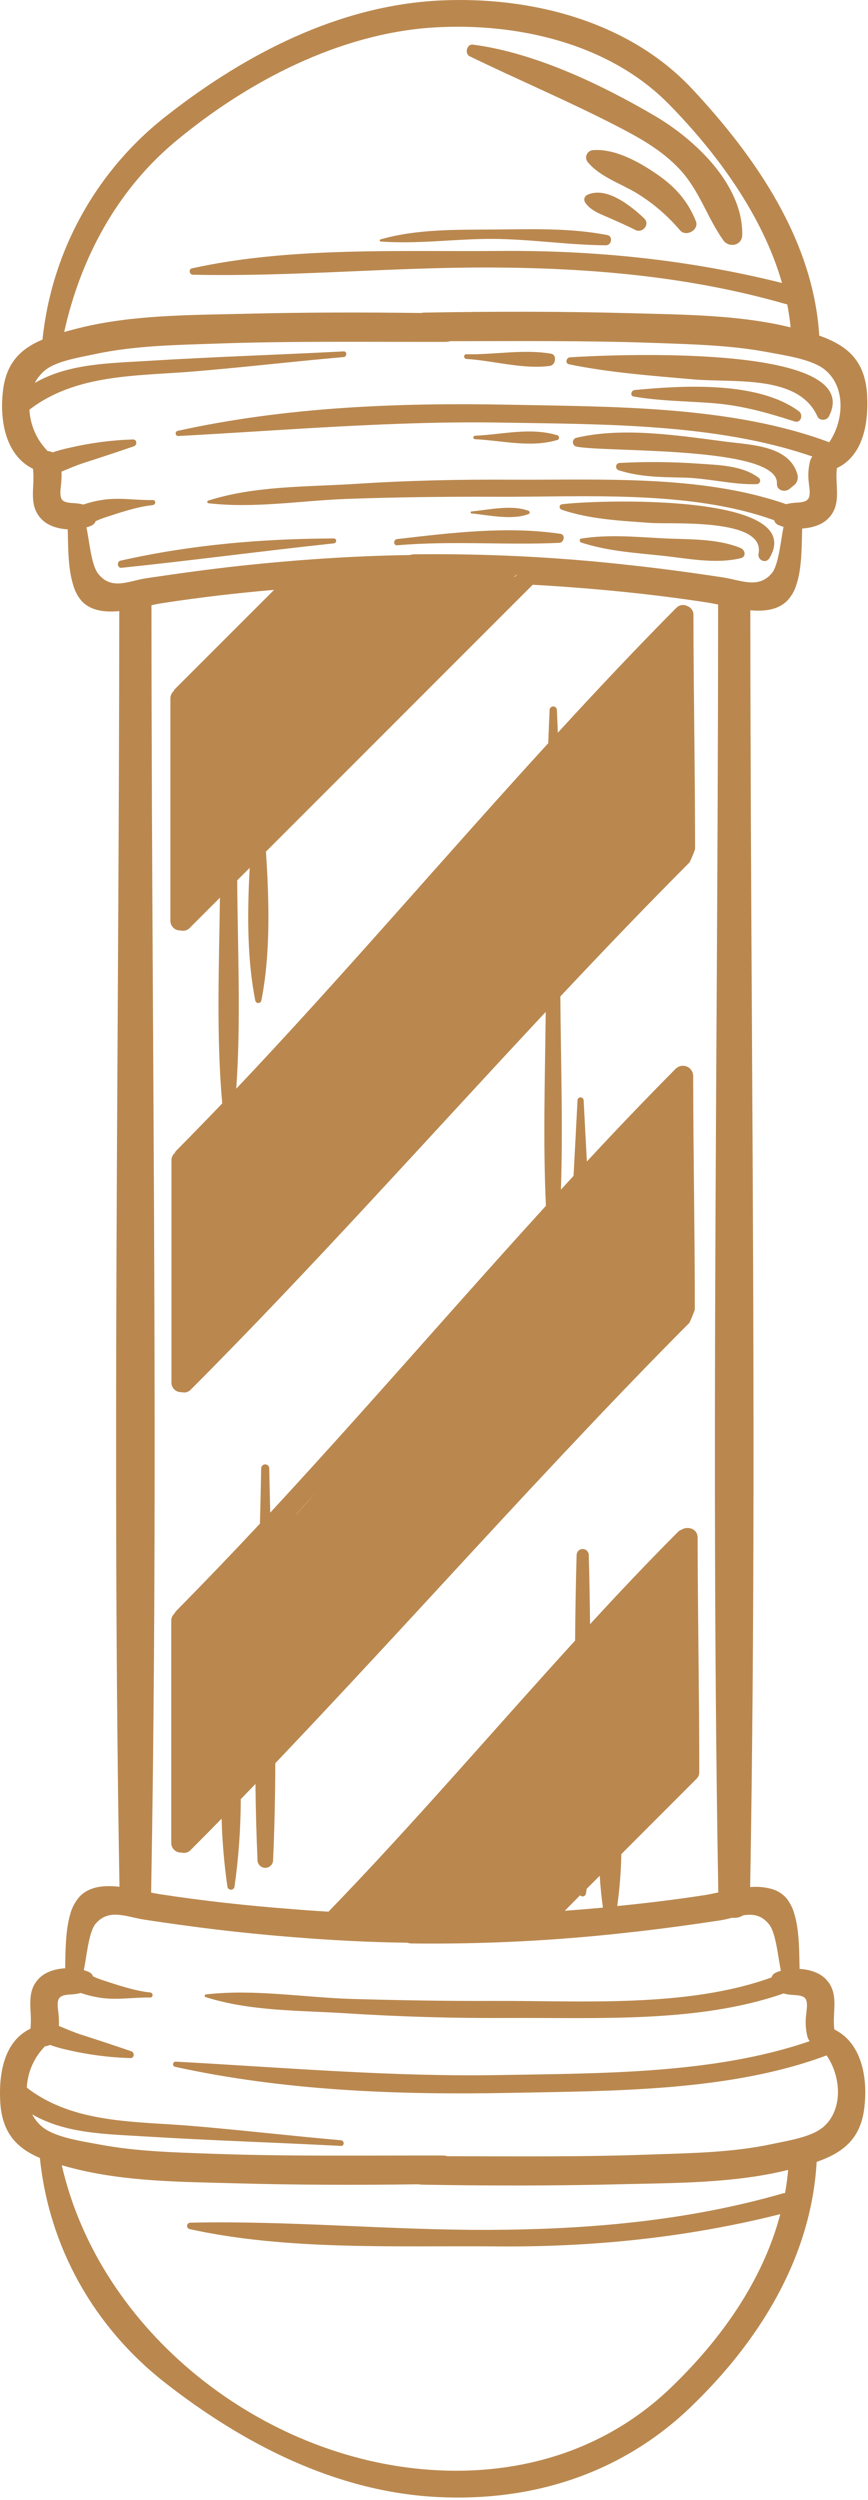 <?xml version="1.0" encoding="UTF-8"?> <svg xmlns="http://www.w3.org/2000/svg" width="333" height="959" viewBox="0 0 333 959" fill="none"> <path d="M180.201 21.602C198.751 30.602 217.631 38.602 235.971 48.022C244.971 52.662 253.661 57.372 260.691 64.882C268.361 73.082 271.171 83.242 277.461 92.152C279.631 95.222 284.671 94.262 284.751 90.152C285.101 70.842 266.621 53.482 251.181 44.432C230.571 32.352 205.181 20.232 181.411 17.112C179.061 16.832 178.151 20.612 180.201 21.602Z" fill="#BA884F"></path> <path d="M252.211 66.963C245.491 62.292 236.061 56.962 227.611 57.593C227.066 57.606 226.536 57.776 226.085 58.084C225.635 58.391 225.282 58.822 225.071 59.325C224.86 59.828 224.798 60.382 224.894 60.919C224.99 61.456 225.239 61.954 225.611 62.352C230.261 67.843 237.981 70.353 244.051 73.972C250.4 77.834 256.086 82.693 260.891 88.362C263.161 91.032 268.331 88.192 266.961 84.823C263.851 77.062 259.071 71.733 252.211 66.963Z" fill="#BA884F"></path> <path d="M225.121 74.843C224.674 75.111 224.35 75.544 224.217 76.048C224.085 76.553 224.154 77.089 224.411 77.543C226.191 80.483 229.801 81.883 232.831 83.203C236.491 84.793 240.171 86.403 243.721 88.203C246.471 89.643 249.521 86.073 247.131 83.773C242.141 79.063 232.521 71.173 225.121 74.843Z" fill="#BA884F"></path> <path d="M208.701 119.192C208.68 119.192 208.66 119.201 208.645 119.216C208.63 119.231 208.621 119.251 208.621 119.272C208.621 119.294 208.63 119.314 208.645 119.329C208.66 119.344 208.68 119.352 208.701 119.352C208.722 119.352 208.743 119.344 208.758 119.329C208.773 119.314 208.781 119.294 208.781 119.272C208.781 119.251 208.773 119.231 208.758 119.216C208.743 119.201 208.722 119.192 208.701 119.192V119.192Z" fill="#BA884F"></path> <path d="M218.291 139.752C233.911 142.972 250.151 144.142 266.021 145.542C281.451 146.912 306.411 143.542 313.621 159.802C314.381 161.522 317.151 161.362 317.961 159.802C333.041 131.002 230.641 136.272 218.661 137.072C217.211 137.172 216.701 139.422 218.291 139.752Z" fill="#BA884F"></path> <path d="M306.451 157.742C290.641 146.112 261.921 147.872 243.451 149.622C242.141 149.742 241.581 151.862 243.111 152.122C252.821 153.792 262.651 153.872 272.461 154.572C284.071 155.392 293.891 158.152 304.811 161.672C307.281 162.472 308.291 159.062 306.451 157.742Z" fill="#BA884F"></path> <path d="M221.061 171.312C231.851 173.612 298.861 170.932 298.061 185.532C297.911 188.212 301.181 189.002 302.921 187.532L304.921 185.882C305.414 185.391 305.767 184.777 305.943 184.104C306.119 183.43 306.111 182.722 305.921 182.052C302.981 171.052 288.381 170.692 279.031 169.502C260.651 167.152 239.231 163.652 221.031 167.962C220.667 168.068 220.347 168.29 220.121 168.595C219.894 168.899 219.774 169.269 219.777 169.649C219.78 170.028 219.908 170.396 220.139 170.696C220.371 170.997 220.695 171.213 221.061 171.312V171.312Z" fill="#BA884F"></path> <path d="M268.141 177.873C258.023 177.154 247.87 177.061 237.741 177.593C237.4 177.599 237.073 177.728 236.818 177.955C236.564 178.182 236.399 178.492 236.353 178.83C236.307 179.168 236.383 179.511 236.568 179.798C236.753 180.084 237.034 180.295 237.361 180.393C245.601 183.063 253.841 183.023 262.431 183.223C271.791 183.443 281.121 186.023 290.311 185.733C290.6 185.724 290.878 185.622 291.105 185.443C291.332 185.264 291.495 185.018 291.571 184.739C291.647 184.46 291.632 184.165 291.528 183.895C291.423 183.626 291.235 183.397 290.991 183.243C284.751 178.533 275.751 178.413 268.141 177.873Z" fill="#BA884F"></path> <path d="M215.441 195.533C226.391 199.243 238.061 199.763 249.541 200.603C257.481 201.183 293.771 198.603 291.001 212.393C290.511 214.853 293.771 216.393 295.161 214.143C310.641 188.533 225.681 191.883 215.441 193.483C214.371 193.663 214.551 195.233 215.441 195.533Z" fill="#BA884F"></path> <path d="M284.211 210.272C274.791 206.362 263.531 207.032 253.431 206.462C243.151 205.892 233.181 205.012 222.971 206.602C222.151 206.732 222.301 207.902 222.971 208.122C232.971 211.382 243.051 212.022 253.431 213.122C263.431 214.122 274.311 216.532 284.211 214.122C286.371 213.622 285.881 210.962 284.211 210.272Z" fill="#BA884F"></path> <path d="M146.031 92.652C160.341 93.722 174.871 91.572 189.241 91.652C203.611 91.732 218.011 94.012 232.451 94.102C234.651 94.102 235.251 90.612 232.981 90.172C218.611 87.372 203.821 87.932 189.241 88.042C174.881 88.152 159.801 87.842 145.921 91.852C145.838 91.889 145.768 91.952 145.724 92.032C145.679 92.112 145.662 92.204 145.675 92.294C145.687 92.384 145.729 92.468 145.793 92.533C145.857 92.597 145.941 92.639 146.031 92.652V92.652Z" fill="#BA884F"></path> <path d="M128.061 206.563C100.511 206.643 73.121 208.983 46.211 215.083C44.711 215.423 45.001 217.983 46.581 217.823C73.771 214.993 100.891 211.353 128.061 208.443C129.241 208.313 129.301 206.553 128.061 206.563Z" fill="#BA884F"></path> <path d="M152.371 209.183C173.151 207.383 193.831 209.183 214.531 208.253C216.401 208.163 217.061 205.103 215.001 204.793C194.561 201.723 172.761 204.443 152.371 206.793C150.861 206.933 150.811 209.313 152.371 209.183Z" fill="#BA884F"></path> <path d="M180.941 196.973C187.561 197.613 196.341 199.633 202.731 197.223C202.868 197.18 202.987 197.095 203.072 196.98C203.157 196.865 203.203 196.726 203.203 196.583C203.203 196.44 203.157 196.3 203.072 196.185C202.987 196.07 202.868 195.985 202.731 195.943C196.331 193.533 187.561 195.553 180.941 196.193C180.838 196.193 180.738 196.234 180.665 196.307C180.592 196.38 180.551 196.479 180.551 196.583C180.551 196.686 180.592 196.785 180.665 196.859C180.738 196.932 180.838 196.973 180.941 196.973V196.973Z" fill="#BA884F"></path> <path d="M182.271 168.493C192.511 168.983 203.341 171.793 213.461 168.883C213.726 168.883 213.981 168.777 214.168 168.59C214.356 168.402 214.461 168.148 214.461 167.883C214.461 167.617 214.356 167.363 214.168 167.175C213.981 166.988 213.726 166.883 213.461 166.883C203.351 163.883 192.531 166.703 182.271 167.153C182.093 167.153 181.923 167.223 181.797 167.349C181.672 167.474 181.601 167.645 181.601 167.823C181.601 168 181.672 168.171 181.797 168.296C181.923 168.422 182.093 168.493 182.271 168.493V168.493Z" fill="#BA884F"></path> <path d="M178.941 137.702C189.201 138.322 200.861 141.812 211.111 140.342C211.624 140.197 212.075 139.89 212.398 139.466C212.721 139.042 212.897 138.525 212.901 137.992C212.901 137.792 212.901 137.592 212.901 137.402C212.897 137.024 212.771 136.658 212.542 136.357C212.313 136.057 211.994 135.837 211.631 135.732C201.201 133.822 189.461 136.142 178.921 135.892C177.761 135.862 177.781 137.632 178.941 137.702Z" fill="#BA884F"></path> <path d="M320.091 778.532C319.161 771.632 322.331 764.292 316.331 758.752C314.001 756.612 310.401 755.522 306.751 755.312C306.591 749.502 306.751 741.002 304.821 734.482C304.226 732.144 303.134 729.961 301.621 728.082C300.127 726.425 298.191 725.228 296.041 724.632C293.356 723.9 290.562 723.657 287.791 723.912C288.671 673.282 289.011 622.632 289.071 571.912C289.191 459.312 287.891 346.642 287.861 234.112C293.281 234.602 298.501 234.012 302.091 230.372C303.694 228.631 304.875 226.544 305.541 224.272C307.741 217.672 307.541 208.852 307.751 202.742C311.401 202.532 314.991 201.442 317.321 199.302C323.321 193.782 320.171 186.462 321.081 179.572C330.721 174.932 333.181 163.502 332.681 152.082C332.071 138.282 325.061 132.572 314.291 128.742C312.061 92.222 289.881 60.152 265.541 34.112C241.201 8.072 203.621 -1.478 168.841 0.182C130.101 2.062 94.371 20.602 64.211 44.162C50.815 54.526 39.662 67.5 31.427 82.299C23.192 97.099 18.046 113.416 16.301 130.262C8.251 133.682 2.541 138.832 1.191 149.512C-0.319 161.512 2.261 174.732 12.651 179.842C13.581 186.752 10.411 194.092 16.411 199.622C18.741 201.772 22.341 202.862 25.991 203.072C26.151 209.012 25.991 217.752 28.051 224.322C28.639 226.517 29.685 228.562 31.121 230.322C34.601 234.322 40.071 234.942 45.751 234.442C45.691 397.442 42.981 560.792 45.841 723.802C40.081 723.142 34.451 723.582 30.651 727.442C28.832 729.452 27.54 731.881 26.891 734.512C25.011 740.992 25.151 749.262 24.991 755.062C21.341 755.272 17.751 756.362 15.421 758.512C9.421 764.032 12.571 771.352 11.661 778.242C2.021 782.882 -0.439 794.302 0.061 805.732C0.611 818.132 6.341 823.992 15.301 827.842C18.801 862.032 36.051 892.692 63.221 913.972C93.371 937.592 129.091 955.972 167.841 957.902C204.411 959.762 238.411 948.812 264.751 923.602C291.091 898.392 311.211 866.222 313.301 829.342C322.981 825.932 330.031 820.912 331.551 808.902C333.071 796.892 330.481 783.642 320.091 778.532ZM67.311 54.262C94.851 31.332 130.111 12.842 166.241 10.552C198.161 8.552 233.611 16.552 256.581 39.942C274.921 58.612 292.581 82.582 300.011 108.562C264.391 99.642 228.221 95.942 191.481 96.272C153.281 96.602 111.061 94.642 73.651 102.942C72.251 103.252 72.651 105.362 73.981 105.392C111.981 106.232 150.461 102.452 188.611 102.622C226.761 102.792 264.701 106.072 301.371 116.622C301.58 116.681 301.795 116.721 302.011 116.742C302.581 119.672 303.011 122.612 303.311 125.582C283.471 120.752 262.311 120.712 242.101 120.152C215.671 119.432 189.191 119.452 162.761 119.922C162.34 119.925 161.921 119.975 161.511 120.072C139.241 119.772 116.951 119.812 94.681 120.352C72.801 120.892 49.681 120.672 28.351 126.352C27.081 126.692 25.841 127.032 24.631 127.352C30.861 99.162 44.821 73.002 67.311 54.262ZM37.691 220.132C35.011 216.762 34.311 207.802 33.171 202.312C33.855 202.124 34.524 201.883 35.171 201.592C35.523 201.432 35.839 201.203 36.1 200.917C36.362 200.632 36.563 200.297 36.691 199.932C37.791 199.425 38.915 198.974 40.061 198.582C45.881 196.682 52.561 194.392 58.611 193.762C59.831 193.632 59.891 191.762 58.611 191.822C51.691 191.972 45.231 190.612 38.231 191.942C36.114 192.31 34.031 192.848 32.001 193.552C31.204 193.355 30.396 193.208 29.581 193.112C27.931 192.902 24.951 193.112 23.821 191.712C22.691 190.312 23.331 187.062 23.481 185.302C23.615 183.843 23.655 182.377 23.601 180.912C26.451 179.762 29.291 178.492 32.161 177.572C38.601 175.512 44.981 173.402 51.361 171.202C52.721 170.732 52.591 168.522 51.011 168.582C42.709 168.837 34.454 169.93 26.371 171.842C24.266 172.288 22.189 172.859 20.151 173.552C19.579 173.241 18.942 173.066 18.291 173.042C14.091 168.785 11.6 163.134 11.291 157.162C29.171 143.372 52.641 144.292 74.191 142.512C93.421 140.922 112.581 138.662 131.811 136.982C133.191 136.862 133.221 134.722 131.811 134.802C106.811 136.112 81.871 136.882 56.911 138.432C41.771 139.362 26.281 139.432 13.361 146.892C14.364 144.952 15.769 143.248 17.481 141.892C21.951 138.402 30.751 137.072 36.481 135.832C51.481 132.612 67.161 132.352 82.481 131.832C111.971 130.772 141.481 131.222 170.961 131.152C171.535 131.15 172.105 131.058 172.651 130.882C198.851 130.882 225.041 130.612 251.241 131.562C265.671 132.082 280.341 132.422 294.561 135.102C300.851 136.292 311.211 137.742 316.231 141.662C324.531 148.142 323.881 161.232 318.121 169.662C280.791 155.662 235.121 156.052 195.811 155.262C153.231 154.412 109.951 156.072 68.261 165.262C67.996 165.298 67.756 165.438 67.593 165.651C67.431 165.863 67.36 166.132 67.396 166.397C67.432 166.662 67.572 166.903 67.784 167.065C67.997 167.227 68.266 167.298 68.531 167.262C109.981 165.032 151.271 161.402 192.851 162.122C230.991 162.772 274.951 162.422 311.631 175.122C311.266 175.623 310.986 176.181 310.801 176.772C310.099 179.497 309.922 182.331 310.281 185.122C310.411 186.782 311.171 190.122 309.931 191.532C308.691 192.942 305.931 192.712 304.171 192.942C303.304 193.036 302.445 193.193 301.601 193.412C268.941 182.002 230.061 184.212 196.151 184.012C176.251 183.892 156.361 184.322 136.501 185.612C117.651 186.832 97.981 186.272 79.841 192.052C79.733 192.095 79.643 192.174 79.584 192.274C79.526 192.375 79.503 192.492 79.519 192.607C79.535 192.722 79.59 192.829 79.673 192.909C79.757 192.99 79.865 193.04 79.981 193.052C97.701 195.122 115.741 191.992 133.521 191.372C152.391 190.712 171.311 190.492 190.181 190.572C223.851 190.732 264.531 187.832 296.991 199.572C297.11 199.975 297.315 200.346 297.591 200.662C297.867 200.978 298.208 201.231 298.591 201.402C299.242 201.684 299.91 201.925 300.591 202.122C299.481 207.572 298.711 216.802 296.061 219.932C290.941 225.992 284.281 222.562 277.361 221.502C265.271 219.662 253.161 218.022 241.001 216.722C213.737 213.679 186.312 212.316 158.881 212.642C158.336 212.653 157.797 212.747 157.281 212.922C135.731 213.232 114.171 214.702 92.771 216.992C80.611 218.292 68.511 219.992 56.421 221.772C49.521 222.742 42.891 226.652 37.691 220.132ZM222.551 727.062C222.705 727.233 222.902 727.361 223.121 727.431C223.34 727.501 223.574 727.512 223.799 727.462C224.024 727.412 224.231 727.304 224.4 727.147C224.569 726.991 224.694 726.792 224.761 726.572C224.881 725.892 224.971 725.212 225.081 724.572L230.081 719.572C230.341 723.742 230.741 727.832 231.301 731.792C226.428 732.246 221.554 732.649 216.681 733.002L222.551 727.062ZM238.371 711.262C247.991 701.636 257.611 692.002 267.231 682.362L267.281 682.302C267.468 682.119 267.633 681.914 267.771 681.692C267.877 681.521 267.967 681.34 268.041 681.152C268.106 680.99 268.16 680.823 268.201 680.652C268.206 680.602 268.206 680.552 268.201 680.502C268.249 680.269 268.273 680.031 268.271 679.792C268.271 679.792 268.271 679.712 268.271 679.672C268.271 649.742 267.681 619.822 267.641 589.892C267.641 586.392 263.821 585.352 261.541 586.762C260.956 586.97 260.428 587.312 260.001 587.762C248.561 599.242 237.371 611.062 226.371 623.062C226.271 614.222 226.131 605.382 225.871 596.552C225.871 595.934 225.626 595.342 225.189 594.905C224.752 594.468 224.159 594.222 223.541 594.222C222.923 594.222 222.33 594.468 221.893 594.905C221.457 595.342 221.211 595.934 221.211 596.552C220.891 607.482 220.721 618.412 220.631 629.352C189.051 663.992 158.631 699.662 126.011 733.352C121.311 733.072 116.631 732.742 111.941 732.352C94.941 731.052 78.041 729.222 61.131 726.612C60.131 726.452 59.081 726.252 57.981 726.022C59.071 665.242 59.371 604.422 59.321 543.582C59.231 439.762 58.121 335.912 58.111 232.172C59.551 231.862 60.911 231.582 62.111 231.402C76.441 229.182 90.791 227.522 105.161 226.272L67.301 264.132C66.982 264.451 66.721 264.823 66.531 265.232C66.139 265.588 65.831 266.026 65.631 266.516C65.43 267.006 65.341 267.534 65.371 268.062V353.182C65.36 353.69 65.455 354.195 65.65 354.665C65.844 355.135 66.133 355.559 66.5 355.912C66.866 356.264 67.301 356.536 67.778 356.712C68.255 356.888 68.764 356.963 69.271 356.932C69.899 357.111 70.564 357.112 71.192 356.936C71.821 356.759 72.388 356.412 72.831 355.932L84.371 344.372C84.051 370.602 82.941 397.232 85.251 423.292C79.458 429.352 73.621 435.352 67.741 441.292C67.427 441.61 67.17 441.978 66.981 442.382C66.583 442.729 66.268 443.161 66.059 443.645C65.85 444.13 65.751 444.655 65.771 445.182V530.312C65.759 530.82 65.852 531.324 66.046 531.793C66.239 532.262 66.528 532.686 66.893 533.038C67.259 533.39 67.694 533.661 68.171 533.836C68.647 534.011 69.155 534.084 69.661 534.052C70.289 534.233 70.954 534.236 71.583 534.059C72.212 533.882 72.779 533.534 73.221 533.052C120.001 486.122 164.111 436.602 209.361 388.192C209.091 412.922 208.291 437.882 209.431 462.572C185.041 489.342 161.181 516.622 137.021 543.572C125.994 555.892 114.878 568.126 103.671 580.272C103.531 574.572 103.404 568.876 103.291 563.182C103.26 562.794 103.083 562.432 102.797 562.167C102.511 561.903 102.136 561.757 101.746 561.757C101.356 561.757 100.981 561.903 100.695 562.167C100.409 562.432 100.232 562.794 100.201 563.182C100.074 570.276 99.914 577.379 99.721 584.492C89.194 595.772 78.511 606.912 67.671 617.912C67.36 618.228 67.103 618.593 66.911 618.992C66.515 619.343 66.202 619.777 65.993 620.262C65.784 620.748 65.684 621.274 65.701 621.802V706.922C65.691 707.43 65.785 707.934 65.979 708.403C66.172 708.872 66.461 709.296 66.826 709.648C67.192 710 67.626 710.273 68.102 710.449C68.577 710.625 69.084 710.701 69.591 710.672C70.22 710.855 70.888 710.859 71.519 710.682C72.15 710.505 72.719 710.156 73.161 709.672C77.161 705.672 81.111 701.672 85.011 697.672C85.26 706.455 86.011 715.216 87.261 723.912C87.345 724.204 87.522 724.46 87.765 724.643C88.007 724.825 88.302 724.924 88.606 724.924C88.909 724.924 89.205 724.825 89.447 724.643C89.69 724.46 89.867 724.204 89.951 723.912C91.538 712.735 92.347 701.461 92.371 690.172C94.251 688.242 96.131 686.312 98.001 684.362C98.111 694.242 98.361 704.112 98.811 713.952C98.913 714.667 99.269 715.322 99.815 715.795C100.361 716.268 101.059 716.529 101.781 716.529C102.503 716.529 103.201 716.268 103.747 715.795C104.293 715.322 104.649 714.667 104.751 713.952C105.321 701.462 105.571 688.952 105.621 676.402C107.751 674.172 109.861 671.922 111.981 669.682C142.551 637.422 172.441 604.502 202.731 571.962C211.571 562.482 220.448 553.039 229.361 543.632C240.941 531.462 252.601 519.372 264.461 507.482C265.254 505.829 265.955 504.133 266.561 502.402C266.561 472.482 265.971 442.552 265.931 412.632C265.903 411.894 265.668 411.179 265.253 410.568C264.838 409.957 264.26 409.475 263.585 409.177C262.909 408.879 262.163 408.777 261.433 408.882C260.702 408.987 260.015 409.296 259.451 409.772L259.341 409.862C247.741 421.569 236.344 433.472 225.151 445.572C224.741 437.662 224.301 429.822 223.911 422.142C223.911 421.829 223.787 421.529 223.565 421.308C223.344 421.087 223.044 420.962 222.731 420.962C222.418 420.962 222.118 421.087 221.897 421.308C221.675 421.529 221.551 421.829 221.551 422.142C221.081 431.612 220.551 441.302 220.031 451.092L215.191 456.362C216.021 431.722 215.131 406.852 214.971 382.262C231.271 364.892 247.741 347.682 264.561 330.812C265.357 329.163 266.058 327.471 266.661 325.742C266.661 295.812 266.071 265.892 266.031 235.962C266.059 235.216 265.85 234.479 265.433 233.859C265.016 233.24 264.413 232.768 263.711 232.512C263.047 232.147 262.283 232.007 261.533 232.114C260.782 232.22 260.087 232.567 259.551 233.102L259.441 233.192C243.951 248.822 228.871 264.852 214.001 281.082C213.891 278.142 213.781 275.212 213.641 272.272C213.611 271.923 213.452 271.597 213.193 271.36C212.935 271.122 212.597 270.991 212.246 270.991C211.895 270.991 211.557 271.122 211.299 271.36C211.04 271.597 210.881 271.923 210.851 272.272C210.651 276.539 210.478 280.812 210.331 285.092C170.141 329.062 131.521 374.462 90.641 417.632C92.491 391.162 91.161 364.202 91.001 337.722L95.791 332.932C94.851 350.322 94.791 368.142 97.961 383.932C98.034 384.178 98.185 384.393 98.39 384.546C98.596 384.698 98.845 384.781 99.101 384.781C99.357 384.781 99.606 384.698 99.812 384.546C100.017 384.393 100.168 384.178 100.241 383.932C103.781 366.252 103.301 346.032 102.031 326.702C136.151 292.576 170.264 258.449 204.371 224.322C226.841 225.602 249.241 227.722 271.591 231.172C272.791 231.362 274.111 231.622 275.491 231.922C275.491 335.762 274.361 439.712 274.271 543.632C274.271 553.079 274.271 562.522 274.271 571.962C274.331 623.312 274.661 674.642 275.571 725.962C273.751 726.352 272.061 726.712 270.571 726.962C259.321 728.702 248.071 730.062 236.801 731.192C237.723 724.586 238.247 717.931 238.371 711.262ZM194.451 224.322C195.451 223.322 196.521 222.262 197.541 221.242H197.211C198.051 220.582 198.701 220.072 198.641 220.132L197.541 221.222C196.541 222.222 195.541 223.282 194.451 224.302V224.322ZM147.371 543.632C138.998 552.999 130.581 562.332 122.121 571.632C130.594 562.352 139.011 553.019 147.371 543.632ZM114.471 655.632C113.611 656.542 112.761 657.462 111.911 658.372C109.781 660.622 107.671 662.882 105.531 665.132C108.541 662.062 111.511 658.842 114.491 655.672L114.471 655.632ZM113.401 581.082C116.068 578.169 118.751 575.246 121.451 572.312C118.798 575.272 116.121 578.209 113.421 581.122L113.401 581.082ZM189.771 574.382C176.811 588.382 163.878 602.382 150.971 616.382C163.904 602.409 176.844 588.422 189.791 574.422L189.771 574.382ZM203.661 559.462L194.041 569.782C197.254 566.369 200.468 562.942 203.681 559.502L203.661 559.462ZM301.151 841.262C300.884 841.29 300.62 841.34 300.361 841.412C263.681 851.992 225.641 855.272 187.591 855.412C149.541 855.552 110.971 851.802 72.961 852.652C72.667 852.664 72.387 852.779 72.169 852.977C71.952 853.174 71.811 853.442 71.772 853.734C71.732 854.025 71.797 854.321 71.954 854.569C72.111 854.818 72.351 855.003 72.631 855.092C110.041 863.392 152.281 861.432 190.471 861.762C227.331 862.092 263.611 858.372 299.351 849.382C292.611 875.022 276.441 897.652 257.271 916.042C232.391 939.912 199.671 949.832 165.271 947.482C100.131 943.052 38.331 894.402 23.701 830.632C24.901 830.972 26.121 831.312 27.391 831.632C47.821 836.982 69.711 836.992 90.671 837.562C113.941 838.202 137.261 838.242 160.541 837.932C160.955 838.022 161.377 838.069 161.801 838.072C187.211 838.522 212.671 838.542 238.091 837.912C259.271 837.392 281.621 837.572 302.371 832.412C302.091 835.439 301.691 838.402 301.171 841.302L301.151 841.262ZM315.221 816.422C310.751 819.922 301.951 821.252 296.221 822.482C281.221 825.702 265.541 825.972 250.221 826.482C224.031 827.482 197.841 827.182 171.631 827.162C171.088 826.986 170.522 826.895 169.951 826.892C140.441 826.822 110.951 827.282 81.461 826.212C67.031 825.692 52.361 825.352 38.141 822.662C31.851 821.472 21.491 820.032 16.471 816.112C14.758 814.76 13.356 813.055 12.361 811.112C25.271 818.592 40.781 818.652 55.901 819.592C80.901 821.132 105.831 821.902 130.801 823.212C132.221 823.292 132.181 821.152 130.801 821.032C111.581 819.352 92.421 817.102 73.191 815.502C51.601 813.722 28.191 814.682 10.281 800.852C10.59 794.88 13.081 789.229 17.281 784.972C17.936 784.95 18.576 784.775 19.151 784.462C21.186 785.189 23.263 785.79 25.371 786.262C33.45 788.178 41.702 789.271 50.001 789.522C51.571 789.582 51.731 787.372 50.361 786.902C43.981 784.702 37.601 782.592 31.151 780.532C28.291 779.612 25.441 778.342 22.591 777.192C22.645 775.728 22.605 774.261 22.471 772.802C22.341 771.152 21.581 767.802 22.821 766.402C24.061 765.002 26.821 765.222 28.581 764.992C29.403 764.897 30.218 764.75 31.021 764.552C33.044 765.256 35.121 765.795 37.231 766.162C44.231 767.512 50.691 766.162 57.611 766.282C58.881 766.282 58.821 764.472 57.611 764.342C51.541 763.712 44.871 761.412 39.061 759.522C37.914 759.134 36.789 758.683 35.691 758.172C35.559 757.808 35.356 757.473 35.093 757.188C34.831 756.903 34.514 756.673 34.161 756.512C33.514 756.221 32.845 755.981 32.161 755.792C33.271 750.342 34.041 741.102 36.691 737.972C41.811 731.972 48.471 735.352 55.391 736.412C67.481 738.252 79.591 739.892 91.751 741.192C98.464 741.912 105.188 742.542 111.921 743.082C126.671 744.282 141.461 745.082 156.251 745.262C156.767 745.436 157.307 745.531 157.851 745.542C185.285 745.868 212.714 744.506 239.981 741.462C252.141 740.162 264.241 738.512 276.331 736.682C277.861 736.452 279.331 736.082 280.851 735.682C282.342 735.874 283.854 735.546 285.131 734.752C288.741 734.182 292.131 734.552 295.041 738.222C295.437 738.742 295.773 739.306 296.041 739.902C297.921 743.982 298.591 751.302 299.571 756.042C298.887 756.231 298.218 756.471 297.571 756.762C297.19 756.933 296.849 757.184 296.573 757.498C296.297 757.812 296.092 758.182 295.971 758.582C263.501 770.342 222.851 767.442 189.171 767.582C171.271 767.662 153.371 767.342 135.491 766.842C116.751 766.322 97.621 762.922 78.971 765.102C78.855 765.114 78.747 765.164 78.663 765.245C78.58 765.326 78.525 765.432 78.509 765.547C78.493 765.663 78.516 765.78 78.574 765.88C78.633 765.981 78.723 766.059 78.831 766.102C96.071 771.582 114.581 771.192 132.511 772.322C153.384 773.656 174.258 774.259 195.131 774.132C229.061 773.932 267.931 776.132 300.591 764.732C301.436 764.948 302.295 765.108 303.161 765.212C304.811 765.422 307.781 765.212 308.921 766.612C310.061 768.012 309.411 771.252 309.261 773.022C308.902 775.813 309.079 778.647 309.781 781.372C309.965 781.966 310.249 782.524 310.621 783.022C273.941 795.712 229.981 795.332 191.831 796.022C150.261 796.762 108.971 793.122 67.521 790.882C67.256 790.846 66.987 790.917 66.774 791.08C66.561 791.242 66.422 791.482 66.386 791.747C66.35 792.012 66.421 792.281 66.583 792.494C66.746 792.707 66.986 792.846 67.251 792.882C108.941 802.022 152.251 803.682 194.801 802.882C234.091 802.092 279.801 802.482 317.111 788.482C322.901 796.892 323.551 809.982 315.241 816.462L315.221 816.422Z" fill="#BA884F"></path> </svg> 